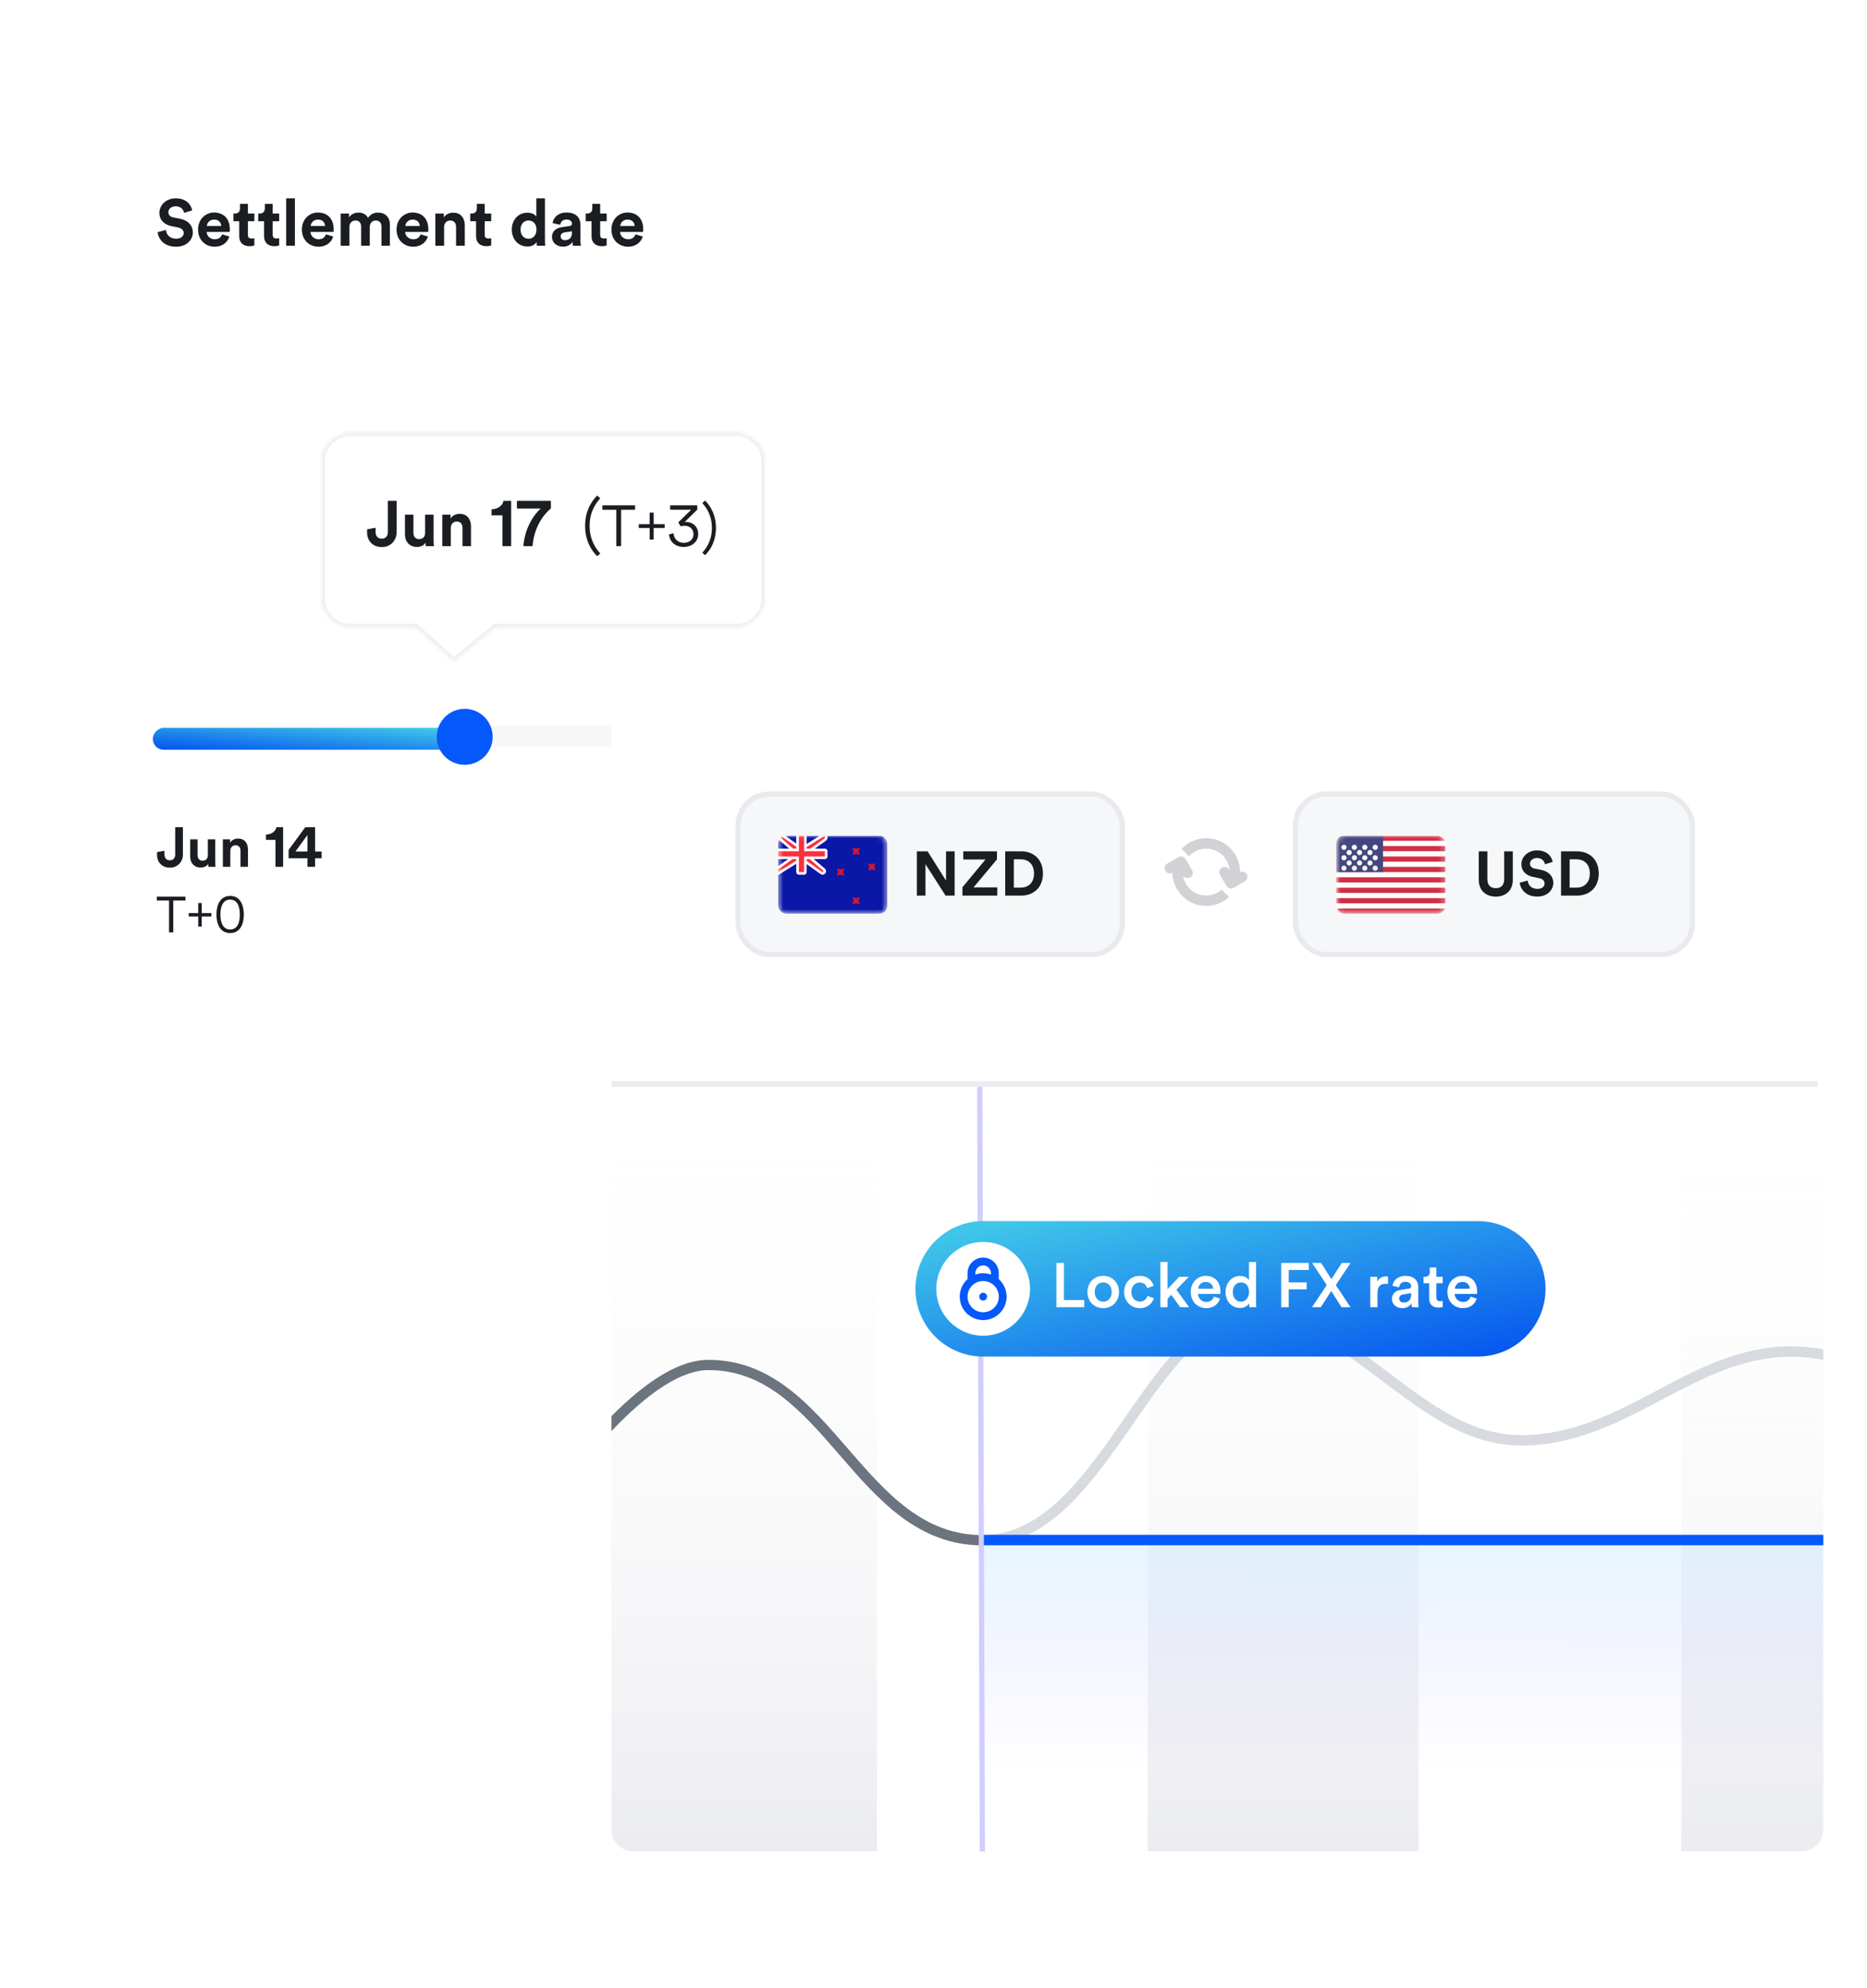 <svg width="342" height="364" viewBox="0 0 342 364" fill="none" xmlns="http://www.w3.org/2000/svg">
<g filter="url(#filter0_d_56_174882)">
<rect x="8" y="13" width="227" height="196" rx="4" fill="white"/>
</g>
<path d="M35.208 38.52L33.72 38.976C33.636 38.508 33.252 37.776 32.172 37.776C31.368 37.776 30.84 38.292 30.84 38.856C30.84 39.324 31.14 39.696 31.764 39.816L32.952 40.044C34.5 40.344 35.328 41.352 35.328 42.552C35.328 43.86 34.236 45.18 32.256 45.18C30 45.18 29.004 43.728 28.872 42.516L30.408 42.108C30.48 42.948 31.068 43.704 32.268 43.704C33.156 43.704 33.648 43.26 33.648 42.66C33.648 42.168 33.276 41.784 32.616 41.652L31.428 41.412C30.072 41.136 29.196 40.26 29.196 38.976C29.196 37.464 30.552 36.312 32.16 36.312C34.224 36.312 35.016 37.56 35.208 38.52ZM37.888 41.376H40.528C40.504 40.788 40.12 40.212 39.208 40.212C38.38 40.212 37.923 40.836 37.888 41.376ZM40.684 42.912L42.016 43.308C41.715 44.328 40.779 45.18 39.328 45.18C37.708 45.18 36.279 44.016 36.279 42.024C36.279 40.14 37.672 38.916 39.184 38.916C41.008 38.916 42.099 40.08 42.099 41.976C42.099 42.204 42.075 42.444 42.075 42.468H37.852C37.888 43.248 38.547 43.812 39.34 43.812C40.084 43.812 40.492 43.44 40.684 42.912ZM45.407 37.332V39.096H46.595V40.512H45.407V42.984C45.407 43.5 45.647 43.668 46.103 43.668C46.295 43.668 46.511 43.644 46.595 43.62V44.94C46.451 45 46.163 45.084 45.695 45.084C44.543 45.084 43.823 44.4 43.823 43.26V40.512H42.755V39.096H43.055C43.679 39.096 43.967 38.688 43.967 38.16V37.332H45.407ZM49.953 37.332V39.096H51.142V40.512H49.953V42.984C49.953 43.5 50.194 43.668 50.65 43.668C50.842 43.668 51.057 43.644 51.142 43.62V44.94C50.998 45 50.709 45.084 50.242 45.084C49.09 45.084 48.37 44.4 48.37 43.26V40.512H47.301V39.096H47.602C48.225 39.096 48.514 38.688 48.514 38.16V37.332H49.953ZM54.02 45H52.424V36.312H54.02V45ZM56.907 41.376H59.547C59.523 40.788 59.139 40.212 58.227 40.212C57.399 40.212 56.943 40.836 56.907 41.376ZM59.703 42.912L61.035 43.308C60.735 44.328 59.799 45.18 58.347 45.18C56.727 45.18 55.299 44.016 55.299 42.024C55.299 40.14 56.691 38.916 58.203 38.916C60.027 38.916 61.119 40.08 61.119 41.976C61.119 42.204 61.095 42.444 61.095 42.468H56.871C56.907 43.248 57.567 43.812 58.359 43.812C59.103 43.812 59.511 43.44 59.703 42.912ZM64.005 45H62.409V39.096H63.933V39.816C64.257 39.24 65.013 38.928 65.661 38.928C66.465 38.928 67.113 39.276 67.413 39.912C67.881 39.192 68.505 38.928 69.285 38.928C70.377 38.928 71.421 39.588 71.421 41.172V45H69.873V41.496C69.873 40.86 69.561 40.38 68.829 40.38C68.145 40.38 67.737 40.908 67.737 41.544V45H66.153V41.496C66.153 40.86 65.829 40.38 65.109 40.38C64.413 40.38 64.005 40.896 64.005 41.544V45ZM74.251 41.376H76.891C76.867 40.788 76.483 40.212 75.571 40.212C74.743 40.212 74.287 40.836 74.251 41.376ZM77.047 42.912L78.379 43.308C78.079 44.328 77.143 45.18 75.691 45.18C74.071 45.18 72.643 44.016 72.643 42.024C72.643 40.14 74.035 38.916 75.547 38.916C77.371 38.916 78.463 40.08 78.463 41.976C78.463 42.204 78.439 42.444 78.439 42.468H74.215C74.251 43.248 74.911 43.812 75.703 43.812C76.447 43.812 76.855 43.44 77.047 42.912ZM81.349 41.604V45H79.752V39.096H81.3V39.828C81.66 39.216 82.368 38.94 83.004 38.94C84.469 38.94 85.141 39.984 85.141 41.28V45H83.544V41.556C83.544 40.896 83.221 40.38 82.453 40.38C81.757 40.38 81.349 40.92 81.349 41.604ZM88.79 37.332V39.096H89.978V40.512H88.79V42.984C88.79 43.5 89.029 43.668 89.486 43.668C89.677 43.668 89.894 43.644 89.978 43.62V44.94C89.834 45 89.546 45.084 89.078 45.084C87.925 45.084 87.206 44.4 87.206 43.26V40.512H86.138V39.096H86.438C87.061 39.096 87.35 38.688 87.35 38.16V37.332H88.79ZM99.82 36.312V43.932C99.82 44.328 99.844 44.76 99.868 45H98.344C98.32 44.88 98.284 44.592 98.284 44.316C98.02 44.784 97.42 45.144 96.628 45.144C94.948 45.144 93.748 43.824 93.748 42.036C93.748 40.308 94.912 38.952 96.58 38.952C97.6 38.952 98.08 39.372 98.248 39.684V36.312H99.82ZM95.356 42.036C95.356 43.092 95.98 43.716 96.82 43.716C97.636 43.716 98.272 43.092 98.272 42.024C98.272 40.968 97.636 40.38 96.82 40.38C96.004 40.38 95.356 40.98 95.356 42.036ZM101.108 43.392C101.108 42.336 101.888 41.748 102.872 41.604L104.324 41.388C104.66 41.34 104.768 41.172 104.768 40.968C104.768 40.548 104.444 40.2 103.772 40.2C103.076 40.2 102.692 40.644 102.644 41.16L101.228 40.86C101.324 39.936 102.176 38.916 103.76 38.916C105.632 38.916 106.328 39.972 106.328 41.16V44.064C106.328 44.376 106.364 44.796 106.4 45H104.936C104.9 44.844 104.876 44.52 104.876 44.292C104.576 44.76 104.012 45.168 103.136 45.168C101.876 45.168 101.108 44.316 101.108 43.392ZM103.472 43.98C104.144 43.98 104.768 43.656 104.768 42.612V42.348L103.436 42.552C103.028 42.612 102.704 42.84 102.704 43.296C102.704 43.644 102.956 43.98 103.472 43.98ZM109.942 37.332V39.096H111.13V40.512H109.942V42.984C109.942 43.5 110.182 43.668 110.638 43.668C110.83 43.668 111.046 43.644 111.13 43.62V44.94C110.986 45 110.698 45.084 110.23 45.084C109.078 45.084 108.358 44.4 108.358 43.26V40.512H107.29V39.096H107.59C108.214 39.096 108.502 38.688 108.502 38.16V37.332H109.942ZM113.614 41.376H116.254C116.23 40.788 115.846 40.212 114.934 40.212C114.106 40.212 113.65 40.836 113.614 41.376ZM116.41 42.912L117.742 43.308C117.442 44.328 116.506 45.18 115.054 45.18C113.434 45.18 112.006 44.016 112.006 42.024C112.006 40.14 113.398 38.916 114.91 38.916C116.734 38.916 117.826 40.08 117.826 41.976C117.826 42.204 117.802 42.444 117.802 42.468H113.578C113.614 43.248 114.274 43.812 115.066 43.812C115.81 43.812 116.218 43.44 116.41 42.912Z" fill="#1A1D21"/>
<rect x="28.551" y="132.877" width="184.054" height="3.916" rx="1.958" fill="#F6F7F8"/>
<rect width="57" height="4" rx="1.958" transform="matrix(-1 0 0 1 85 133.283)" fill="url(#paint0_linear_56_174882)"/>
<circle cx="85.123" cy="134.922" r="5.123" fill="#0558FA"/>
<path d="M28.767 156.511C28.767 157.934 29.709 158.876 31.142 158.876C32.555 158.876 33.507 157.791 33.507 156.481V151.464H32.094V156.481C32.094 157.115 31.726 157.535 31.132 157.535C30.558 157.535 30.139 157.197 30.128 156.45V155.784L28.767 156.03V156.511ZM38.183 158.723H39.483C39.463 158.549 39.432 158.201 39.432 157.811V153.686H38.071V156.614C38.071 157.197 37.722 157.607 37.118 157.607C36.484 157.607 36.197 157.156 36.197 156.593V153.686H34.836V156.87C34.836 157.965 35.532 158.856 36.75 158.856C37.282 158.856 37.866 158.651 38.142 158.18C38.142 158.385 38.163 158.62 38.183 158.723ZM42.187 155.825C42.187 155.242 42.535 154.781 43.129 154.781C43.784 154.781 44.06 155.221 44.06 155.784V158.723H45.422V155.549C45.422 154.443 44.849 153.553 43.6 153.553C43.057 153.553 42.453 153.788 42.146 154.31V153.686H40.825V158.723H42.187V155.825ZM51.865 158.723V151.464H50.637C50.494 152.222 49.767 152.795 48.723 152.826V153.788H50.463V158.723H51.865ZM52.863 157.156H56.313V158.723H57.716V157.156H58.914V155.918H57.716V151.464H55.924L52.863 155.641V157.156ZM56.313 155.918H54.123L56.313 152.908V155.918ZM33.974 164.895V164.185H28.727V164.895H30.968V170.723H31.733V164.895H33.974ZM36.956 165.356H36.311V167.2H34.568V167.818H36.311V169.681H36.956V167.818H38.717V167.2H36.956V165.356ZM42.157 164.729C43.347 164.729 43.937 165.762 43.937 167.458C43.937 169.174 43.347 170.197 42.157 170.197C40.968 170.197 40.377 169.174 40.377 167.458C40.377 165.762 40.968 164.729 42.157 164.729ZM44.665 167.458C44.665 165.725 44.001 164.056 42.157 164.056C40.313 164.056 39.649 165.725 39.649 167.458C39.649 169.21 40.322 170.852 42.157 170.852C43.992 170.852 44.665 169.21 44.665 167.458Z" fill="#1A1D21"/>
<path d="M182.812 156.511C182.812 157.934 183.754 158.876 185.187 158.876C186.6 158.876 187.552 157.791 187.552 156.481V151.464H186.14V156.481C186.14 157.115 185.771 157.535 185.177 157.535C184.604 157.535 184.184 157.197 184.174 156.45V155.784L182.812 156.03V156.511ZM192.229 158.723H193.529C193.509 158.549 193.478 158.201 193.478 157.811V153.686H192.116V156.614C192.116 157.197 191.768 157.607 191.164 157.607C190.529 157.607 190.243 157.156 190.243 156.593V153.686H188.881V156.87C188.881 157.965 189.577 158.856 190.796 158.856C191.328 158.856 191.911 158.651 192.188 158.18C192.188 158.385 192.208 158.62 192.229 158.723ZM196.233 155.825C196.233 155.242 196.581 154.781 197.174 154.781C197.83 154.781 198.106 155.221 198.106 155.784V158.723H199.468V155.549C199.468 154.443 198.894 153.553 197.645 153.553C197.103 153.553 196.499 153.788 196.192 154.31V153.686H194.871V158.723H196.233V155.825ZM204.447 154.228C204.427 154.105 204.406 153.972 204.406 153.839C204.406 153.123 204.795 152.56 205.614 152.56C206.403 152.56 206.781 153.071 206.781 153.635C206.781 154.157 206.515 154.566 205.891 154.955L204.703 155.692C203.423 156.47 202.993 157.463 202.983 158.723H208.256V157.484H204.724C204.826 157.146 205.102 156.931 205.409 156.726L206.822 155.856C207.692 155.324 208.215 154.556 208.215 153.604C208.215 152.365 207.252 151.311 205.645 151.311C203.986 151.311 203.045 152.447 203.045 153.706C203.045 153.87 203.065 154.054 203.086 154.157L204.447 154.228ZM212.13 158.723V151.464H210.901C210.758 152.222 210.031 152.795 208.987 152.826V153.788H210.727V158.723H212.13ZM203.034 164.895V164.185H197.787V164.895H200.028V170.723H200.793V164.895H203.034ZM206.017 165.356H205.371V167.2H203.628V167.818H205.371V169.681H206.017V167.818H207.778V167.2H206.017V165.356ZM212.703 164.185H208.009V164.886H211.882C211.476 165.264 209.374 167.126 209.061 170.723H209.826C210.158 167.449 211.799 165.734 212.703 164.932V164.185Z" fill="#1A1D21"/>
<g filter="url(#filter1_d_56_174882)">
<mask id="path-8-inside-1_56_174882" fill="white">
<path fill-rule="evenodd" clip-rule="evenodd" d="M90.673 114.73L83.191 120.981L76.166 114.73H64.181C61.319 114.73 59 112.411 59 109.549V84.544C59 81.683 61.319 79.363 64.181 79.363H134.79C137.652 79.363 139.971 81.683 139.971 84.544V109.549C139.971 112.411 137.652 114.73 134.79 114.73H90.673Z"/>
</mask>
<path fill-rule="evenodd" clip-rule="evenodd" d="M90.673 114.73L83.191 120.981L76.166 114.73H64.181C61.319 114.73 59 112.411 59 109.549V84.544C59 81.683 61.319 79.363 64.181 79.363H134.79C137.652 79.363 139.971 81.683 139.971 84.544V109.549C139.971 112.411 137.652 114.73 134.79 114.73H90.673Z" fill="white"/>
<path d="M90.673 114.73L90.36 114.356L90.496 114.242H90.673V114.73ZM83.191 120.981L83.503 121.356L83.18 121.625L82.866 121.346L83.191 120.981ZM76.166 114.73V114.242H76.352L76.49 114.366L76.166 114.73ZM90.985 115.104L83.503 121.356L82.878 120.607L90.36 114.356L90.985 115.104ZM82.866 121.346L75.842 115.094L76.49 114.366L83.515 120.617L82.866 121.346ZM64.181 114.242H76.166V115.218H64.181V114.242ZM59.488 109.549C59.488 112.141 61.589 114.242 64.181 114.242V115.218C61.05 115.218 58.512 112.68 58.512 109.549H59.488ZM59.488 84.544V109.549H58.512V84.544H59.488ZM64.181 79.851C61.589 79.851 59.488 81.952 59.488 84.544H58.512C58.512 81.413 61.05 78.876 64.181 78.876V79.851ZM134.79 79.851H64.181V78.876H134.79V79.851ZM139.483 84.544C139.483 81.952 137.382 79.851 134.79 79.851V78.876C137.921 78.876 140.459 81.413 140.459 84.544H139.483ZM139.483 109.549V84.544H140.459V109.549H139.483ZM134.79 114.242C137.382 114.242 139.483 112.141 139.483 109.549H140.459C140.459 112.68 137.921 115.218 134.79 115.218V114.242ZM90.673 114.242H134.79V115.218H90.673V114.242Z" fill="#E8EAED" mask="url(#path-8-inside-1_56_174882)"/>
</g>
<path d="M67.246 97.474V96.924L68.801 96.643V97.403C68.813 98.257 69.292 98.643 69.947 98.643C70.626 98.643 71.047 98.164 71.047 97.439V91.708H72.661V97.439C72.661 98.936 71.573 100.175 69.959 100.175C68.322 100.175 67.246 99.099 67.246 97.474ZM78.003 100C77.98 99.883 77.956 99.614 77.956 99.38C77.641 99.918 76.974 100.152 76.366 100.152C74.974 100.152 74.179 99.135 74.179 97.883V94.246H75.734V97.567C75.734 98.21 76.062 98.725 76.787 98.725C77.477 98.725 77.874 98.257 77.874 97.591V94.246H79.43V98.959C79.43 99.403 79.465 99.801 79.489 100H78.003ZM82.577 96.69V100H81.022V94.246H82.53V94.959C82.881 94.363 83.571 94.094 84.191 94.094C85.618 94.094 86.273 95.111 86.273 96.374V100H84.718V96.643C84.718 96 84.402 95.497 83.653 95.497C82.975 95.497 82.577 96.023 82.577 96.69ZM93.634 100H92.032V94.363H90.043V93.263C91.237 93.228 92.067 92.573 92.231 91.708H93.634V100ZM100.914 91.708V93.1C100.248 93.649 97.92 95.766 97.546 100H95.873C96.236 95.45 99.055 93.111 99.055 93.111H94.692V91.708H100.914ZM107.183 96.292C107.183 93.766 108.142 92.023 109.382 90.737L109.955 91.24C108.762 92.573 108.002 94.175 108.002 96.292C108.002 98.409 108.762 100.012 109.955 101.345L109.382 101.848C108.142 100.573 107.183 98.819 107.183 96.292ZM116.334 93.342H113.774V100H112.9V93.342H110.34V92.531H116.334V93.342ZM119.741 93.869V95.976H121.753V96.682H119.741V98.81H119.003V96.682H117.012V95.976H119.003V93.869H119.741ZM125.665 95.565C126.75 95.565 127.899 96.292 127.899 97.798C127.899 99.242 126.687 100.147 125.244 100.147C123.622 100.147 122.621 99.094 122.558 97.851L123.39 97.651C123.432 98.746 124.275 99.4 125.255 99.4C126.35 99.4 127.035 98.704 127.035 97.83C127.035 96.776 126.224 96.271 125.349 96.271C125.118 96.271 124.896 96.302 124.665 96.376L124.254 95.639L126.624 93.332H122.758V92.531H127.73V93.321L125.413 95.597C125.497 95.576 125.602 95.565 125.665 95.565ZM131.147 96.661C131.147 98.936 130.284 100.516 129.167 101.664L128.651 101.211C129.725 100.011 130.41 98.567 130.41 96.661C130.41 94.754 129.725 93.311 128.651 92.11L129.167 91.657C130.284 92.816 131.147 94.385 131.147 96.661Z" fill="#1A1D21"/>
<g filter="url(#filter2_d_56_174882)">
<rect x="112" y="125.283" width="222" height="213.491" rx="4" fill="white"/>
<path fill-rule="evenodd" clip-rule="evenodd" d="M227.164 159.693C227.606 159.49 228.138 159.654 228.386 160.084C228.649 160.54 228.493 161.123 228.037 161.387L225.971 162.579C225.515 162.842 224.932 162.686 224.668 162.23L223.476 160.165C223.213 159.708 223.369 159.125 223.825 158.862C224.281 158.598 224.865 158.755 225.128 159.211L225.247 159.417C225.108 157.173 223.243 155.395 220.963 155.395C219.707 155.395 218.577 155.935 217.792 156.795L216.442 155.445C217.573 154.24 219.18 153.487 220.963 153.487C224.388 153.487 227.164 156.263 227.164 159.688C227.164 159.689 227.164 159.691 227.164 159.693ZM214.763 159.799L214.762 159.799C214.306 160.063 213.722 159.907 213.459 159.45C213.196 158.994 213.352 158.411 213.808 158.147L215.873 156.955C216.33 156.692 216.913 156.848 217.176 157.304L218.369 159.369C218.632 159.826 218.476 160.409 218.02 160.672C217.563 160.936 216.98 160.779 216.717 160.323L216.716 160.322C217.022 162.393 218.807 163.981 220.962 163.981C222.047 163.981 223.038 163.579 223.793 162.915L225.144 164.266C224.042 165.274 222.574 165.889 220.962 165.889C217.575 165.889 214.822 163.172 214.763 159.799Z" fill="#D1D2D5"/>
<rect x="135.205" y="145.395" width="70.39" height="29.394" rx="5.723" fill="#F6F7F8" stroke="#E8EAED" stroke-width="0.954"/>
<path d="M174.875 164H173.216L169.53 158.242V164H167.95V155.884H169.919L173.296 161.253V155.884H174.875V164ZM182.687 164H176.3V162.466L180.524 157.384H176.449V155.884H182.63V157.361L178.338 162.489H182.687V164ZM185.716 162.535H186.975C188.303 162.535 189.413 161.711 189.413 159.948C189.413 158.185 188.314 157.35 186.986 157.35H185.716V162.535ZM187.032 164H184.136V155.884H187.044C189.356 155.884 191.05 157.384 191.05 159.948C191.05 162.512 189.344 164 187.032 164Z" fill="#1A1D21"/>
<g clip-path="url(#clip0_56_174882)">
<rect x="142.521" y="153.012" width="20.032" height="14.308" rx="1.431" fill="white"/>
<rect x="142.521" y="153.012" width="20.032" height="14.308" rx="1.431" fill="white"/>
<mask id="mask0_56_174882" style="mask-type:luminance" maskUnits="userSpaceOnUse" x="142" y="153" width="21" height="15">
<rect x="142.521" y="153.012" width="20.032" height="14.308" rx="1.431" fill="white"/>
</mask>
<g mask="url(#mask0_56_174882)">
<rect x="142.521" y="153.012" width="20.032" height="14.308" fill="#0A17A7"/>
<path d="M142.521 152.773H141.877L142.366 153.193L145.622 155.983V156.705L142.383 159.018L142.283 159.089V159.212V159.689V160.119L142.648 159.891L146.405 157.543H147.214L150.45 159.854L150.45 159.854C150.517 159.902 150.597 159.927 150.68 159.927C151.048 159.927 151.217 159.47 150.938 159.23L148.006 156.718V155.996L151.145 153.754C151.271 153.665 151.345 153.52 151.345 153.366V153.012V152.581L150.98 152.809L147.223 155.158H146.413L143.137 152.818L143.075 152.773H142.998H142.521Z" fill="#FF2E3B" stroke="white" stroke-width="0.477"/>
<path fill-rule="evenodd" clip-rule="evenodd" d="M142.521 155.396V157.304H145.86V159.689C145.86 159.952 146.074 160.166 146.337 160.166H147.291C147.554 160.166 147.768 159.952 147.768 159.689V157.304H151.106C151.37 157.304 151.583 157.091 151.583 156.827V155.873C151.583 155.61 151.37 155.396 151.106 155.396H147.768V153.012H145.86V155.396H142.521Z" fill="white"/>
<path fill-rule="evenodd" clip-rule="evenodd" d="M142.521 155.873H146.337V155.396V153.012H147.291V155.396V155.873H151.106V156.827H147.291V157.304V159.689H146.337V157.304V156.827H142.521V155.873Z" fill="#FF2E3B"/>
<path fill-rule="evenodd" clip-rule="evenodd" d="M156.83 165.412L156.155 165.61L156.353 164.935L156.155 164.261L156.83 164.458L157.504 164.261L157.307 164.935L157.504 165.61L156.83 165.412Z" fill="#CA1931"/>
<path fill-rule="evenodd" clip-rule="evenodd" d="M156.83 156.35L156.155 156.547L156.353 155.873L156.155 155.198L156.83 155.396L157.504 155.198L157.307 155.873L157.504 156.547L156.83 156.35Z" fill="#CA1931"/>
<path fill-rule="evenodd" clip-rule="evenodd" d="M159.691 159.212L159.017 159.41L159.214 158.735L159.017 158.061L159.691 158.258L160.366 158.061L160.168 158.735L160.366 159.41L159.691 159.212Z" fill="#CA1931"/>
<path fill-rule="evenodd" clip-rule="evenodd" d="M153.969 160.166L153.294 160.364L153.492 159.689L153.294 159.015L153.969 159.212L154.643 159.015L154.445 159.689L154.643 160.364L153.969 160.166Z" fill="#CA1931"/>
</g>
</g>
<rect x="237.31" y="145.395" width="72.711" height="29.394" rx="5.723" fill="#F6F7F8" stroke="#E8EAED" stroke-width="0.954"/>
<path d="M273.995 164.183C272.266 164.183 270.881 163.119 270.881 161.127V155.884H272.461V161.012C272.461 162.077 273.056 162.638 273.995 162.638C274.956 162.638 275.54 162.077 275.54 161.012V155.884H277.12V161.127C277.12 163.119 275.735 164.183 273.995 164.183ZM284.425 157.819L283.006 158.254C282.926 157.807 282.559 157.109 281.529 157.109C280.762 157.109 280.259 157.601 280.259 158.139C280.259 158.586 280.545 158.941 281.14 159.055L282.273 159.273C283.75 159.559 284.54 160.52 284.54 161.665C284.54 162.913 283.498 164.172 281.609 164.172C279.457 164.172 278.507 162.787 278.381 161.631L279.847 161.241C279.915 162.043 280.476 162.764 281.621 162.764C282.468 162.764 282.937 162.34 282.937 161.768C282.937 161.299 282.582 160.932 281.953 160.806L280.82 160.577C279.526 160.314 278.69 159.479 278.69 158.254C278.69 156.812 279.984 155.713 281.518 155.713C283.487 155.713 284.242 156.903 284.425 157.819ZM287.531 162.535H288.79C290.118 162.535 291.228 161.711 291.228 159.948C291.228 158.185 290.129 157.35 288.802 157.35H287.531V162.535ZM288.847 164H285.951V155.884H288.859C291.171 155.884 292.865 157.384 292.865 159.948C292.865 162.512 291.16 164 288.847 164Z" fill="#1A1D21"/>
<g clip-path="url(#clip1_56_174882)">
<rect x="244.759" y="153.012" width="20.032" height="14.308" rx="1.431" fill="white"/>
<rect x="244.759" y="153.012" width="20.032" height="14.308" rx="1.431" fill="white"/>
<mask id="mask1_56_174882" style="mask-type:luminance" maskUnits="userSpaceOnUse" x="244" y="153" width="21" height="15">
<rect x="244.759" y="153.012" width="20.032" height="14.308" rx="1.431" fill="white"/>
</mask>
<g mask="url(#mask1_56_174882)">
<path fill-rule="evenodd" clip-rule="evenodd" d="M264.79 153.012H244.759V153.966H264.79V153.012ZM264.79 154.919H244.759V155.873H264.79V154.919ZM244.759 156.827H264.79V157.781H244.759V156.827ZM264.79 158.735H244.759V159.689H264.79V158.735ZM244.759 160.643H264.79V161.597H244.759V160.643ZM264.79 162.551H244.759V163.505H264.79V162.551ZM244.759 164.458H264.79V165.412H244.759V164.458ZM264.79 166.366H244.759V167.32H264.79V166.366Z" fill="#D02F44"/>
<rect x="244.759" y="153.012" width="8.585" height="6.677" fill="#46467F"/>
<g filter="url(#filter3_d_56_174882)">
<path fill-rule="evenodd" clip-rule="evenodd" d="M246.189 154.92C246.452 154.92 246.666 154.706 246.666 154.443C246.666 154.179 246.452 153.966 246.189 153.966C245.925 153.966 245.712 154.179 245.712 154.443C245.712 154.706 245.925 154.92 246.189 154.92ZM248.097 154.92C248.36 154.92 248.574 154.706 248.574 154.443C248.574 154.179 248.36 153.966 248.097 153.966C247.833 153.966 247.62 154.179 247.62 154.443C247.62 154.706 247.833 154.92 248.097 154.92ZM250.481 154.443C250.481 154.706 250.268 154.92 250.004 154.92C249.741 154.92 249.527 154.706 249.527 154.443C249.527 154.179 249.741 153.966 250.004 153.966C250.268 153.966 250.481 154.179 250.481 154.443ZM251.912 154.92C252.176 154.92 252.389 154.706 252.389 154.443C252.389 154.179 252.176 153.966 251.912 153.966C251.649 153.966 251.435 154.179 251.435 154.443C251.435 154.706 251.649 154.92 251.912 154.92ZM247.619 155.397C247.619 155.66 247.406 155.874 247.143 155.874C246.879 155.874 246.666 155.66 246.666 155.397C246.666 155.133 246.879 154.92 247.143 154.92C247.406 154.92 247.619 155.133 247.619 155.397ZM249.051 155.874C249.314 155.874 249.527 155.66 249.527 155.397C249.527 155.133 249.314 154.92 249.051 154.92C248.787 154.92 248.574 155.133 248.574 155.397C248.574 155.66 248.787 155.874 249.051 155.874ZM251.435 155.397C251.435 155.66 251.222 155.874 250.959 155.874C250.695 155.874 250.482 155.66 250.482 155.397C250.482 155.133 250.695 154.92 250.959 154.92C251.222 154.92 251.435 155.133 251.435 155.397ZM251.912 156.827C252.176 156.827 252.389 156.614 252.389 156.35C252.389 156.087 252.176 155.873 251.912 155.873C251.649 155.873 251.435 156.087 251.435 156.35C251.435 156.614 251.649 156.827 251.912 156.827ZM250.481 156.35C250.481 156.614 250.268 156.827 250.004 156.827C249.741 156.827 249.527 156.614 249.527 156.35C249.527 156.087 249.741 155.873 250.004 155.873C250.268 155.873 250.481 156.087 250.481 156.35ZM248.097 156.827C248.36 156.827 248.574 156.614 248.574 156.35C248.574 156.087 248.36 155.873 248.097 155.873C247.833 155.873 247.62 156.087 247.62 156.35C247.62 156.614 247.833 156.827 248.097 156.827ZM246.666 156.35C246.666 156.614 246.452 156.827 246.189 156.827C245.925 156.827 245.712 156.614 245.712 156.35C245.712 156.087 245.925 155.873 246.189 155.873C246.452 155.873 246.666 156.087 246.666 156.35ZM247.143 157.781C247.406 157.781 247.619 157.568 247.619 157.304C247.619 157.041 247.406 156.827 247.143 156.827C246.879 156.827 246.666 157.041 246.666 157.304C246.666 157.568 246.879 157.781 247.143 157.781ZM249.527 157.304C249.527 157.568 249.314 157.781 249.051 157.781C248.787 157.781 248.574 157.568 248.574 157.304C248.574 157.041 248.787 156.827 249.051 156.827C249.314 156.827 249.527 157.041 249.527 157.304ZM250.959 157.781C251.222 157.781 251.435 157.568 251.435 157.304C251.435 157.041 251.222 156.827 250.959 156.827C250.695 156.827 250.482 157.041 250.482 157.304C250.482 157.568 250.695 157.781 250.959 157.781ZM252.389 158.258C252.389 158.522 252.176 158.735 251.912 158.735C251.649 158.735 251.435 158.522 251.435 158.258C251.435 157.995 251.649 157.781 251.912 157.781C252.176 157.781 252.389 157.995 252.389 158.258ZM250.004 158.735C250.268 158.735 250.481 158.522 250.481 158.258C250.481 157.995 250.268 157.781 250.004 157.781C249.741 157.781 249.527 157.995 249.527 158.258C249.527 158.522 249.741 158.735 250.004 158.735ZM248.574 158.258C248.574 158.522 248.36 158.735 248.097 158.735C247.833 158.735 247.62 158.522 247.62 158.258C247.62 157.995 247.833 157.781 248.097 157.781C248.36 157.781 248.574 157.995 248.574 158.258ZM246.189 158.735C246.452 158.735 246.666 158.522 246.666 158.258C246.666 157.995 246.452 157.781 246.189 157.781C245.925 157.781 245.712 157.995 245.712 158.258C245.712 158.522 245.925 158.735 246.189 158.735Z" fill="url(#paint1_linear_56_174882)"/>
</g>
</g>
</g>
<g clip-path="url(#clip2_56_174882)">
<rect x="111.047" y="198.042" width="49.602" height="141.918" fill="url(#paint2_linear_56_174882)"/>
<path d="M210.25 198.042H259.852V339.96H210.25V198.042Z" fill="url(#paint3_linear_56_174882)"/>
<path d="M308 197.999H334V334.999C334 337.208 332.209 338.999 330 338.999H308V197.999Z" fill="url(#paint4_linear_56_174882)"/>
<path fill-rule="evenodd" clip-rule="evenodd" d="M463.744 215.646C452.265 219.583 437.906 223.564 426.685 223.564C421.476 223.564 417.148 225.912 413.218 229.565C409.268 233.236 405.798 238.151 402.3 243.17C402.185 243.335 402.07 243.5 401.955 243.666C398.598 248.485 395.199 253.365 391.377 257.068C387.406 260.915 382.882 263.589 377.348 263.589C366.71 263.589 358.705 259.702 351.218 255.912C350.971 255.786 350.724 255.661 350.478 255.537C343.238 251.867 336.474 248.438 328.011 248.438C319.34 248.438 311.99 252.311 304.303 256.361L304.114 256.46C296.421 260.514 288.396 264.701 278.674 264.701C268.901 264.701 261.074 258.793 253.562 253.124L253.438 253.03C245.777 247.248 238.425 241.741 229.337 241.741C224.98 241.741 221.157 244.11 217.461 247.902C214.061 251.391 210.887 255.96 207.592 260.703C207.301 261.122 207.009 261.542 206.716 261.964C203.132 267.111 199.38 272.353 195.099 276.302C190.804 280.265 185.896 283 180 283V281.087C185.256 281.087 189.727 278.664 193.818 274.891C197.923 271.104 201.565 266.032 205.163 260.864C205.461 260.436 205.759 260.007 206.056 259.579C209.325 254.871 212.59 250.17 216.108 246.561C219.952 242.616 224.236 239.828 229.337 239.828C239.111 239.828 246.94 245.736 254.452 251.406L254.575 251.498C262.236 257.28 269.587 262.788 278.674 262.788C287.865 262.788 295.496 258.843 303.236 254.765L303.595 254.575C311.158 250.589 318.871 246.524 328.011 246.524C336.933 246.524 344.063 250.141 351.217 253.77C351.501 253.914 351.785 254.058 352.069 254.202C359.546 257.987 367.197 261.675 377.348 261.675C382.209 261.675 386.286 259.346 390.062 255.689C393.749 252.117 397.054 247.372 400.453 242.492L400.747 242.07C404.222 237.083 407.806 231.992 411.931 228.158C416.076 224.306 420.842 221.651 426.685 221.651C437.569 221.651 451.673 217.765 463.132 213.835C468.846 211.875 473.872 209.915 477.47 208.445C479.268 207.71 480.709 207.098 481.699 206.67C482.194 206.456 482.577 206.288 482.835 206.174C482.964 206.117 483.062 206.073 483.127 206.044L483.201 206.011L483.219 206.002L483.223 206L483.224 206C483.224 206 483.225 206 483.613 206.873C484.001 207.746 484 207.746 484 207.746L483.999 207.747L483.974 207.758L483.897 207.793C483.829 207.823 483.729 207.867 483.597 207.926C483.335 208.042 482.947 208.212 482.447 208.428C481.446 208.861 479.994 209.478 478.182 210.218C474.56 211.698 469.499 213.672 463.744 215.646Z" fill="#D7DBE0"/>
<path fill-rule="evenodd" clip-rule="evenodd" d="M180 283C191.313 283 334 283 334 283V340L180 339.809L180 283Z" fill="url(#paint5_linear_56_174882)"/>
<path fill-rule="evenodd" clip-rule="evenodd" d="M72.74 323C72.74 323 72.74 323.001 71.87 322.594C70.999 322.186 71 322.185 71 322.185L71.026 322.132L71.105 321.975C71.174 321.836 71.276 321.631 71.41 321.364C71.679 320.829 72.076 320.046 72.589 319.05C73.614 317.058 75.103 314.214 76.958 310.801C80.668 303.978 85.849 294.874 91.724 285.767C97.595 276.666 104.182 267.528 110.709 260.654C113.972 257.217 117.244 254.32 120.428 252.277C123.603 250.239 126.768 249 129.797 249C141.231 249 148.358 257.23 155.157 265.081C155.244 265.181 155.33 265.281 155.417 265.381C162.427 273.475 169.171 281.095 180 281.095V282.976C168.133 282.976 160.831 274.548 153.941 266.594C146.919 258.487 140.327 250.881 129.797 250.881C127.297 250.881 124.506 251.912 121.491 253.848C118.484 255.777 115.33 258.556 112.126 261.931C105.719 268.68 99.206 277.705 93.359 286.767C87.517 295.823 82.361 304.883 78.665 311.682C76.817 315.08 75.335 317.912 74.315 319.893C73.805 320.884 73.411 321.662 73.144 322.191C73.011 322.456 72.91 322.659 72.842 322.795L72.765 322.95L72.74 323Z" fill="#6C747F"/>
<path d="M180 282C191.313 282 334 282 334 282" stroke="#0558FA" stroke-width="1.908"/>
</g>
<path d="M179.476 198.321L179.953 339.018" stroke="#D0CDFF" stroke-width="0.954"/>
<rect x="112" y="198" width="221" height="1" fill="#EBECF0"/>
<path fill-rule="evenodd" clip-rule="evenodd" d="M270.712 223.6H180.093V223.6C173.245 223.6 167.693 229.152 167.693 236C167.693 242.849 173.245 248.401 180.094 248.401C180.102 248.401 180.11 248.401 180.118 248.401H270.712C277.561 248.401 283.113 242.849 283.113 236C283.113 229.151 277.561 223.6 270.712 223.6Z" fill="url(#paint6_linear_56_174882)"/>
<path d="M198.607 239.368V238.063H194.886V231.253H193.513V239.368H198.607ZM202.085 238.349C201.273 238.349 200.529 237.731 200.529 236.575C200.529 235.419 201.273 234.824 202.085 234.824C202.91 234.824 203.642 235.419 203.642 236.575C203.642 237.743 202.91 238.349 202.085 238.349ZM202.085 233.622C200.426 233.622 199.201 234.87 199.201 236.575C199.201 238.292 200.426 239.54 202.085 239.54C203.757 239.54 204.981 238.292 204.981 236.575C204.981 234.87 203.757 233.622 202.085 233.622ZM208.781 234.847C209.628 234.847 210.006 235.396 210.131 235.888L211.322 235.453C211.093 234.561 210.269 233.622 208.769 233.622C207.167 233.622 205.919 234.858 205.919 236.575C205.919 238.269 207.167 239.54 208.804 239.54C210.269 239.54 211.104 238.59 211.368 237.72L210.2 237.296C210.074 237.72 209.674 238.327 208.804 238.327C207.968 238.327 207.247 237.697 207.247 236.575C207.247 235.453 207.968 234.847 208.781 234.847ZM217.776 233.794H216.013L213.873 236.049V231.081H212.556V239.368H213.873V237.811L214.559 237.09L216.196 239.368H217.822L215.487 236.152L217.776 233.794ZM219.488 235.969C219.534 235.373 220.015 234.732 220.85 234.732C221.766 234.732 222.201 235.316 222.224 235.969H219.488ZM222.373 237.422C222.189 237.972 221.777 238.395 220.976 238.395C220.152 238.395 219.488 237.789 219.454 236.941H223.529C223.54 236.919 223.563 236.735 223.563 236.518C223.563 234.755 222.556 233.622 220.839 233.622C219.431 233.622 218.126 234.79 218.126 236.552C218.126 238.441 219.465 239.54 220.976 239.54C222.315 239.54 223.197 238.75 223.494 237.777L222.373 237.422ZM225.825 236.564C225.825 235.499 226.466 234.824 227.336 234.824C228.206 234.824 228.801 235.488 228.801 236.552C228.801 237.617 228.195 238.338 227.325 238.338C226.421 238.338 225.825 237.628 225.825 236.564ZM230.083 231.081H228.79V234.446C228.618 234.091 228.126 233.645 227.153 233.645C225.585 233.645 224.497 234.961 224.497 236.564C224.497 238.246 225.573 239.506 227.176 239.506C227.966 239.506 228.55 239.116 228.813 238.647C228.813 238.876 228.847 239.242 228.87 239.368H230.141C230.129 239.277 230.083 238.853 230.083 238.349V231.081ZM236.067 239.368V236.094H239.364V234.824H236.067V232.546H239.742V231.253H234.694V239.368H236.067ZM247.403 231.253H245.789L243.889 234.229L242 231.253H240.352L243.042 235.305L240.329 239.368H241.943L243.854 236.403L245.743 239.368H247.391L244.701 235.316L247.403 231.253ZM254.261 233.759C254.203 233.748 254.066 233.725 253.906 233.725C253.173 233.725 252.555 234.08 252.292 234.687V233.794H250.998V239.368H252.326V236.713C252.326 235.671 252.796 235.076 253.826 235.076C253.963 235.076 254.112 235.087 254.261 235.11V233.759ZM254.97 237.857C254.97 238.739 255.691 239.54 256.859 239.54C257.763 239.54 258.312 239.082 258.576 238.658C258.576 239.105 258.621 239.334 258.633 239.368H259.869C259.858 239.311 259.8 238.979 259.8 238.475V235.705C259.8 234.595 259.148 233.622 257.431 233.622C256.057 233.622 255.187 234.48 255.084 235.442L256.298 235.717C256.355 235.156 256.744 234.709 257.442 234.709C258.175 234.709 258.495 235.087 258.495 235.556C258.495 235.751 258.404 235.911 258.083 235.957L256.652 236.175C255.702 236.312 254.97 236.861 254.97 237.857ZM257.11 238.498C256.584 238.498 256.298 238.155 256.298 237.777C256.298 237.319 256.63 237.09 257.042 237.022L258.495 236.804V237.056C258.495 238.143 257.854 238.498 257.11 238.498ZM263.112 232.088H261.91V232.924C261.91 233.416 261.647 233.794 261.052 233.794H260.765V234.973H261.796V237.777C261.796 238.819 262.437 239.437 263.467 239.437C263.948 239.437 264.199 239.345 264.28 239.311V238.212C264.222 238.224 264.005 238.258 263.822 238.258C263.33 238.258 263.112 238.052 263.112 237.56V234.973H264.268V233.794H263.112V232.088ZM266.504 235.969C266.55 235.373 267.031 234.732 267.866 234.732C268.782 234.732 269.217 235.316 269.24 235.969H266.504ZM269.389 237.422C269.205 237.972 268.793 238.395 267.992 238.395C267.168 238.395 266.504 237.789 266.47 236.941H270.545C270.556 236.919 270.579 236.735 270.579 236.518C270.579 234.755 269.572 233.622 267.855 233.622C266.447 233.622 265.142 234.79 265.142 236.552C265.142 238.441 266.481 239.54 267.992 239.54C269.331 239.54 270.213 238.75 270.51 237.777L269.389 237.422Z" fill="white"/>
<circle cx="180.094" cy="236" r="8.585" fill="white"/>
<path fill-rule="evenodd" clip-rule="evenodd" d="M182.958 233.137V234.23C183.836 235.016 184.389 236.158 184.389 237.43C184.389 239.8 182.467 241.722 180.096 241.722C177.726 241.722 175.804 239.8 175.804 237.43C175.804 236.158 176.356 235.016 177.234 234.23V233.137C177.234 231.557 178.516 230.275 180.096 230.275C181.677 230.275 182.958 231.557 182.958 233.137ZM180.096 233.137C179.594 233.137 179.113 233.223 178.665 233.382V233.137C178.665 232.347 179.306 231.706 180.096 231.706C180.886 231.706 181.527 232.347 181.527 233.137V233.381C181.079 233.223 180.598 233.137 180.096 233.137ZM182.958 237.43C182.958 239.01 181.677 240.291 180.096 240.291C178.516 240.291 177.235 239.01 177.235 237.43C177.235 235.849 178.516 234.568 180.096 234.568C181.677 234.568 182.958 235.849 182.958 237.43ZM180.096 238.145C180.491 238.145 180.811 237.825 180.811 237.43C180.811 237.034 180.491 236.714 180.096 236.714C179.701 236.714 179.381 237.034 179.381 237.43C179.381 237.825 179.701 238.145 180.096 238.145Z" fill="#0558FA"/>
</g>
<defs>
<filter id="filter0_d_56_174882" x="0" y="5" width="243" height="212" filterUnits="userSpaceOnUse" color-interpolation-filters="sRGB">
<feFlood flood-opacity="0" result="BackgroundImageFix"/>
<feColorMatrix in="SourceAlpha" type="matrix" values="0 0 0 0 0 0 0 0 0 0 0 0 0 0 0 0 0 0 127 0" result="hardAlpha"/>
<feOffset/>
<feGaussianBlur stdDeviation="4"/>
<feColorMatrix type="matrix" values="0 0 0 0 0 0 0 0 0 0 0 0 0 0 0 0 0 0 0.12 0"/>
<feBlend mode="normal" in2="BackgroundImageFix" result="effect1_dropShadow_56_174882"/>
<feBlend mode="normal" in="SourceGraphic" in2="effect1_dropShadow_56_174882" result="shape"/>
</filter>
<filter id="filter1_d_56_174882" x="51" y="71.363" width="96.971" height="57.618" filterUnits="userSpaceOnUse" color-interpolation-filters="sRGB">
<feFlood flood-opacity="0" result="BackgroundImageFix"/>
<feColorMatrix in="SourceAlpha" type="matrix" values="0 0 0 0 0 0 0 0 0 0 0 0 0 0 0 0 0 0 127 0" result="hardAlpha"/>
<feOffset/>
<feGaussianBlur stdDeviation="4"/>
<feColorMatrix type="matrix" values="0 0 0 0 0 0 0 0 0 0 0 0 0 0 0 0 0 0 0.08 0"/>
<feBlend mode="normal" in2="BackgroundImageFix" result="effect1_dropShadow_56_174882"/>
<feBlend mode="normal" in="SourceGraphic" in2="effect1_dropShadow_56_174882" result="shape"/>
</filter>
<filter id="filter2_d_56_174882" x="104" y="117.283" width="238" height="229.737" filterUnits="userSpaceOnUse" color-interpolation-filters="sRGB">
<feFlood flood-opacity="0" result="BackgroundImageFix"/>
<feColorMatrix in="SourceAlpha" type="matrix" values="0 0 0 0 0 0 0 0 0 0 0 0 0 0 0 0 0 0 127 0" result="hardAlpha"/>
<feOffset/>
<feGaussianBlur stdDeviation="4"/>
<feColorMatrix type="matrix" values="0 0 0 0 0 0 0 0 0 0 0 0 0 0 0 0 0 0 0.12 0"/>
<feBlend mode="normal" in2="BackgroundImageFix" result="effect1_dropShadow_56_174882"/>
<feBlend mode="normal" in="SourceGraphic" in2="effect1_dropShadow_56_174882" result="shape"/>
</filter>
<filter id="filter3_d_56_174882" x="245.712" y="153.966" width="6.677" height="5.485" filterUnits="userSpaceOnUse" color-interpolation-filters="sRGB">
<feFlood flood-opacity="0" result="BackgroundImageFix"/>
<feColorMatrix in="SourceAlpha" type="matrix" values="0 0 0 0 0 0 0 0 0 0 0 0 0 0 0 0 0 0 127 0" result="hardAlpha"/>
<feOffset dy="0.715"/>
<feColorMatrix type="matrix" values="0 0 0 0 0 0 0 0 0 0 0 0 0 0 0 0 0 0 0.06 0"/>
<feBlend mode="normal" in2="BackgroundImageFix" result="effect1_dropShadow_56_174882"/>
<feBlend mode="normal" in="SourceGraphic" in2="effect1_dropShadow_56_174882" result="shape"/>
</filter>
<linearGradient id="paint0_linear_56_174882" x1="3.021" y1="0.384" x2="3.512" y2="7.48" gradientUnits="userSpaceOnUse">
<stop stop-color="#3FC6E9"/>
<stop offset="1" stop-color="#0555EF"/>
</linearGradient>
<linearGradient id="paint1_linear_56_174882" x1="245.712" y1="153.966" x2="245.712" y2="158.735" gradientUnits="userSpaceOnUse">
<stop stop-color="white"/>
<stop offset="1" stop-color="#F0F0F0"/>
</linearGradient>
<linearGradient id="paint2_linear_56_174882" x1="111.047" y1="198.042" x2="111.047" y2="339.96" gradientUnits="userSpaceOnUse">
<stop stop-color="white" stop-opacity="0.01"/>
<stop offset="1" stop-color="#EBECF0"/>
</linearGradient>
<linearGradient id="paint3_linear_56_174882" x1="210.25" y1="198.042" x2="210.25" y2="339.96" gradientUnits="userSpaceOnUse">
<stop stop-color="white" stop-opacity="0.01"/>
<stop offset="1" stop-color="#EBECF0"/>
</linearGradient>
<linearGradient id="paint4_linear_56_174882" x1="308" y1="197.999" x2="308" y2="338.999" gradientUnits="userSpaceOnUse">
<stop stop-color="white" stop-opacity="0.01"/>
<stop offset="1" stop-color="#EBECF0"/>
</linearGradient>
<linearGradient id="paint5_linear_56_174882" x1="257" y1="283" x2="256.971" y2="323.787" gradientUnits="userSpaceOnUse">
<stop stop-color="#2FB4FF" stop-opacity="0.12"/>
<stop offset="1" stop-color="#612FFF" stop-opacity="0"/>
</linearGradient>
<linearGradient id="paint6_linear_56_174882" x1="173.811" y1="225.982" x2="182.768" y2="268.289" gradientUnits="userSpaceOnUse">
<stop stop-color="#3FC6E9"/>
<stop offset="1" stop-color="#0555EF"/>
</linearGradient>
<clipPath id="clip0_56_174882">
<rect x="142.521" y="153.012" width="20.032" height="14.308" rx="1.431" fill="white"/>
</clipPath>
<clipPath id="clip1_56_174882">
<rect x="244.759" y="153.012" width="20.032" height="14.308" rx="1.431" fill="white"/>
</clipPath>
<clipPath id="clip2_56_174882">
<path d="M112 199H334V335C334 337.209 332.209 339 330 339H116C113.791 339 112 337.209 112 335V199Z" fill="white"/>
</clipPath>
</defs>
</svg>
